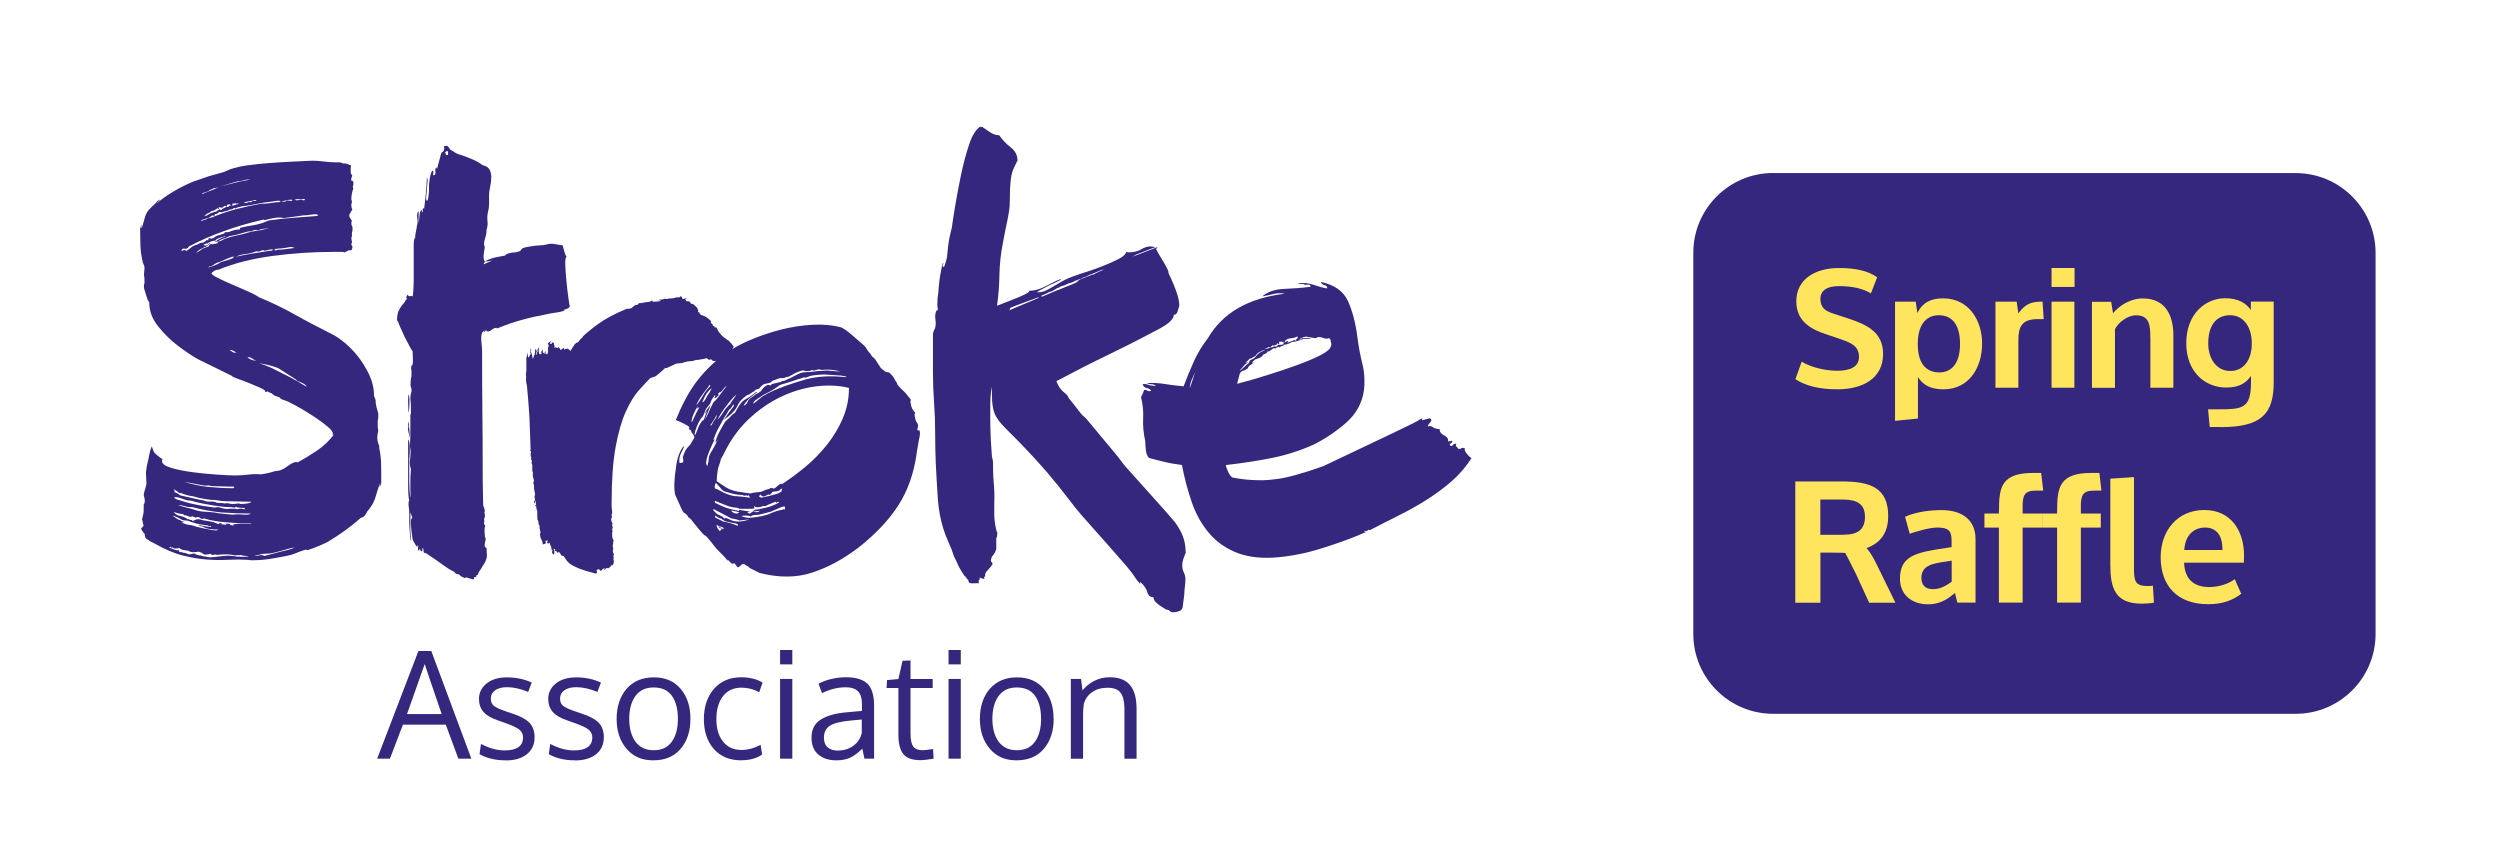 <?xml version="1.0" encoding="UTF-8"?>
<svg id="Layer_1" data-name="Layer 1" xmlns="http://www.w3.org/2000/svg" viewBox="0 0 269.65 93.18">
  <defs>
    <style>
      .cls-1 {
        fill: #ffe55e;
      }

      .cls-2 {
        fill: #493087;
      }

      .cls-3 {
        fill: #36277e;
      }
    </style>
  </defs>
  <path class="cls-3" d="M31.08,59.31c-.25.06-.53.13-.84.2l-1.74.46c-.12-.08-.25-.11-.41-.09-.15.02-.27.05-.35.09h-.29l.87-.23.87-.05c.43-.08.85-.19,1.28-.32.43-.14.85-.24,1.28-.32-.19.12-.42.2-.67.26M26.98,56.49h-.93c-.31,0-.62.02-.93.06,0,.04.06.06.18.06-.08.08-.23.08-.47,0,0-.08-.08-.12-.23-.12h-.35l.23.12c-.12,0-.22,0-.29-.03-.08-.02-.19-.03-.35-.03.04-.04.08-.06.12-.06-.04-.04-.12-.06-.23-.06s-.15.04-.12.12l-.58-.23-.52-.11c-.39-.04-.69-.1-.9-.18-.21-.08-.49-.02-.84.18,0-.04-.02-.08-.06-.12-.19,0-.29-.02-.29-.06-.04-.08-.08-.08-.12,0-.27-.19-.56-.32-.87-.38-.31-.06-.54-.2-.69-.44.38.16.73.23,1.04.23.04.04.04.08,0,.12.19,0,.37.04.52.12.15.08.33.08.52,0,.04.08.08.11.12.09.04-.02.09,0,.17.09.08-.08.16-.11.26-.09.1.02.16.05.2.09.12.11.25.14.41.06.7.19,1.37.32,2.03.38.66.06,1.32.11,1.97.14h1.16c-.08.04-.14.06-.17.06M25.59,60.04c-.54-.11-1.08-.13-1.62-.06-.39.04-.71.08-.96.11-.25.04-.53.02-.84-.06-.08,0-.15,0-.23-.03-.08-.02-.18-.05-.29-.09-.08,0-.17,0-.26-.03-.1-.02-.18-.05-.26-.09-.12-.08-.24-.1-.38-.06-.14.04-.26.06-.38.06-.23-.11-.43-.17-.58-.17l-.17-.06c-.19,0-.31-.04-.35-.12.04-.04.06-.08.06-.11-.19.04-.38.02-.55-.06-.18-.07-.36-.15-.55-.23.12-.08.18-.09.2-.03.02.06.07.07.15.03.08.08.2.12.38.12s.3-.02.38-.06c.11.12.28.2.49.23.21.04.36.06.44.06.19.12.39.17.58.17s.38-.02.58-.06c.16.08.27.12.35.12.04.08.12.13.23.17s.25.04.41,0c.08,0,.12,0,.15-.03.02-.02.07-.03.14-.03,0,.04.06.08.17.12.08,0,.16,0,.26-.03.1-.02.18-.01.26.03.35-.04.69-.06,1.02-.06s.65.04.96.12c.08-.04.17-.05.29-.03.12.02.21.01.29-.03.08,0,.12.02.12.06l.52.06s.12.02.23.06c-.47.04-.87.04-1.22,0M18.85,55.68c.23.08.47.2.7.35.16.08.37.12.64.12l.7.23c.23.08.44.13.64.17l.7.11c.16,0,.27.04.35.12.04-.04.09-.06.15-.06.06,0,.06.04.03.11-.27,0-.52-.03-.76-.09-.23-.06-.45-.09-.64-.09.08.04.15.07.2.09.06.02.15.03.26.03.23.16.5.25.81.29.31.04.62.06.93.06-.12.08-.23.11-.32.09-.1-.02-.2-.03-.32-.03l-1.16-.23c-.38-.08-.74-.18-1.04-.29-.46-.04-.87-.15-1.22-.35.11.04.19.05.23.03.04-.02.09-.03.17-.03-.15-.07-.27-.11-.35-.11-.04-.08-.12-.12-.23-.12-.16-.07-.39-.23-.7-.46.08,0,.15.02.23.06M18.79,53.65c.16-.04.33-.03.52.03.19.06.39.12.58.2.23.08.47.12.7.12.38.11.77.21,1.16.29.39.08.81.15,1.28.23l.81.11c.27.04.54.06.81.06.23,0,.42.02.58.06.08,0,.15-.02.2-.06.06-.04.1-.02.14.06.08-.04.15-.04.2,0,.06.04.11.04.15,0,.08.04.16.05.23.03.08-.02.15,0,.23.03.12.12.07.14-.15.09-.21-.06-.42-.05-.61.03-.12-.04-.25-.06-.41-.06h-.35c-.23.04-.45.04-.67,0-.21-.04-.42-.1-.61-.17-.11,0-.22,0-.32.03-.1.02-.24.01-.44-.03-.66-.08-1.3-.18-1.91-.32-.62-.13-1.2-.3-1.74-.49-.11,0-.25-.08-.41-.23M19.78,54.55c.19.06.39.11.58.14h.35c1.01.27,2.05.47,3.14.58,1.12.08,2.19.12,3.19.12-.08.08-.21.12-.41.12-.23,0-.47,0-.72-.03-.25-.02-.53,0-.84.03-.31-.04-.62-.07-.93-.09-.31-.02-.64-.06-.99-.14-.35-.04-.72-.07-1.1-.09-.39-.02-.74-.09-1.05-.2-.23-.08-.51-.15-.84-.23-.33-.08-.65-.18-.96-.29.2,0,.39.03.58.09M19.05,52.95c.14.12.24.2.32.23.19,0,.29.02.29.06.43.16.81.25,1.16.29.38.12.8.21,1.25.29.44.08.86.12,1.25.12.19.04.37.07.52.09.15.02.31.03.47.03l2.79.06c-.04.08-.17.14-.41.18-.23.04-.5.06-.81.06,0-.04-.06-.06-.17-.06-.23.04-.44.06-.64.06-.12,0-.24-.02-.38-.06-.14-.04-.28-.04-.43,0-.16-.04-.43-.06-.81-.06-.27-.12-.52-.16-.76-.14-.23.02-.45,0-.64-.09l-.18-.06c-.08,0-.15-.01-.2-.03-.06-.02-.13-.03-.2-.03l-2.03-.46c-.15-.15-.37-.27-.64-.35.08-.12.04-.21-.12-.29.12,0,.24.06.38.17M22.04,52.37h.41c.15,0,.27.02.35.06l2.03.06c.43-.04.54.02.35.17-.89,0-1.79-.05-2.7-.14-.91-.1-1.77-.28-2.59-.55l2.15.41ZM31.92,41.04c-.39-.23-.83-.46-1.33-.7l-1.4-.7c-.43-.19-.85-.35-1.28-.46.66.08,1.35.25,2.09.52l1.91,1.22c.08.11.2.2.38.26.18.06.32.13.44.2.16.08.27.19.35.35l-1.16-.7ZM27.07,38.78c-.18-.07-.3-.15-.38-.23.19-.04.35,0,.47.09.12.1.27.19.47.26-.19,0-.38-.04-.55-.12M25.09,37.97c-.14-.08-.24-.16-.32-.23.12,0,.24.03.38.09.13.06.24.13.32.2-.11.04-.24.02-.38-.06M22.74,28.73c.15-.07.3-.16.43-.26.14-.1.3-.17.49-.2.08-.04.34-.15.79-.35.44-.19.7-.27.78-.23,0,.12-.22.23-.64.35-.43.12-.68.2-.76.23-.23.16-.46.27-.67.35-.21.08-.43.16-.67.23,0-.08.08-.12.23-.12M21.67,26.96c-.17.13-.36.24-.55.32.08-.07.17-.16.29-.26.12-.1.23-.16.35-.2.23-.15.37-.21.41-.17l.47-.35c.12-.12.08-.12-.12,0-.04.08-.11.14-.23.17-.12.04-.23.02-.35-.06.12-.07.23-.13.35-.14.12-.02.21-.07.29-.14.23-.11.45-.17.64-.17.08-.12.19-.2.35-.26.15-.06.33-.11.52-.15.08-.08.16-.1.23-.06-.16.08-.31.14-.47.2-.16.06-.31.14-.47.26-.12.07-.19.11-.23.11.08.04.13.04.17,0,.04-.04.1-.04.18,0,.19-.15.4-.26.61-.32.21-.06.41-.14.61-.26l.87-.18.99-.29c.12-.04.29-.06.52-.06l.23-.11c.12-.04.24-.05.38-.03.13.02.28,0,.44-.09l.93-.12c-.39.08-.72.16-.99.23-.62.07-1.24.21-1.86.41-.31.08-.61.14-.9.2-.29.06-.59.15-.9.26-.16.04-.29.1-.41.18-.12.08-.27.13-.46.17-.08.04-.1.1-.06.18-.08,0-.13,0-.15.03-.02.02-.07.03-.15.03-.12,0-.19.02-.23.06-.23-.08-.39,0-.47.23l-.17.06c-.27.08-.49.18-.67.32M20.07,27.05c-.08-.08-.16-.1-.26-.06-.1.04-.18.06-.26.06.08-.2.19-.27.35-.23.16.04.29,0,.41-.11-.04,0-.02-.04.06-.12,1.16-.62,2.41-1.17,3.75-1.65,1.33-.49,2.76-.9,4.27-1.25.08,0,.12.02.12.06.31-.08.65-.16,1.01-.23s.75-.08,1.13,0l2.09-.29c.23,0,.47-.02.7-.06.23-.04.47-.06.7-.06.12.04.16.1.12.18-.93.08-1.8.14-2.61.2-.81.06-1.62.14-2.44.26-.12,0-.19.02-.23.06-.08-.04-.12-.04-.12,0,0,.04-.04.06-.11.06-.43.2-.88.33-1.36.41-.49.08-.98.17-1.48.29,0,.04-.02.1-.06.18-.23,0-.45.03-.64.09-.19.06-.39.12-.58.2h-.29c-.08,0-.12.04-.12.12-.16.08-.32.13-.49.17-.18.04-.34.1-.49.18-.19.19-.38.26-.56.2-.17-.06-.24,0-.2.2h-.24c-.11.2-.33.29-.64.29-.16.08-.25.14-.29.17-.31.08-.54.18-.69.32-.16.14-.33.26-.52.38M22.04,23.68c.07-.08.15-.12.23-.12s.15-.02.23-.06c.16-.08.25-.14.29-.2.04-.06.15-.07.35-.03,0-.08.02-.14.06-.18.15,0,.27-.05.35-.15.08-.09.21-.11.41-.03.11-.08.22-.12.32-.12s.22-.04.38-.12c.15-.08.25-.11.29-.09.04.02.07.01.12-.03.08-.04.13-.08.17-.11.04-.04.1-.02.18.06.07-.08.13-.12.17-.12.15-.04.3-.08.44-.11.13-.04.28-.06.44-.06.5-.08.99-.16,1.45-.26.47-.1.93-.16,1.39-.2.19-.04.37-.07.52-.09.15-.02.31-.01.46.03-.08.08-.15.12-.23.12h-.23c-.23.04-.49.08-.79.11-.29.04-.59.06-.9.06-.9.16-1.74.34-2.56.55-.81.21-1.61.48-2.38.78-.23.12-.49.2-.76.23-.12.12-.39.21-.81.29.11-.11.25-.17.41-.17M22.04,20.77c.15-.04.27-.08.35-.12.23-.16.42-.25.58-.29.04-.07.09-.09.17-.05l.46-.12-.52.23c-.43.15-.85.33-1.28.52,0-.08.08-.14.23-.17M23.64,22.48c-.06-.02-.07-.07-.03-.14.08.04.19.06.35.06l.23-.18c.08-.04.15-.02.23.06.04-.04.06-.1.06-.18.08-.04.17-.06.29-.06l.18.12c-.16,0-.27.06-.35.17-.08,0-.12-.02-.12-.06-.12.08-.22.13-.32.17-.1.04-.19.1-.26.18-.08.04-.17.02-.29-.06,0,.08-.03.12-.09.12s-.11.04-.15.12c-.12.04-.19.06-.23.06-.04,0-.1.02-.17.06-.19.04-.35.11-.47.2-.11.1-.27.16-.46.2.15-.19.35-.33.58-.4.12-.12.22-.18.32-.18s.18-.04.26-.11l.29-.18c.04.08.08.1.11.06.08,0,.09,0,.03-.03M25.76,21.99s-.14.06-.29.06c-.11.08-.27.12-.46.12.04-.04.06-.1.06-.18,0-.04.04-.05.12-.03s.14-.01.17-.09c.04,0,.06.04.06.11.04,0,.09,0,.14-.03.06-.02.12-.01.2.03M25.76,19.55c.11,0,.23-.02.35-.06.11-.04.22-.07.32-.09.09-.02.2-.03.32-.03h.29c-.54.08-1.08.18-1.62.32-.54.13-1.1.28-1.69.43,1.24-.38,1.92-.58,2.03-.58M27.44,21.58h.23c-.04.08-.13.11-.26.09-.14-.02-.24.03-.32.15-.15-.04-.28-.03-.38.03-.09.06-.24.05-.43-.03l.99-.18s.1-.06.17-.06M31.16,21.56c.08-.02.14-.03.18-.03.15,0,.21.04.17.11-.08.04-.19.04-.35,0-.15-.04-.29,0-.41.12-.11-.04-.18-.04-.2,0-.02.04-.07.02-.14-.06.43-.08.68-.12.75-.15M32.38,21.47c.08.04.16.04.26,0,.1-.04.18-.02.26.06-.08.08-.15.1-.23.06-.08-.04-.15-.06-.23-.06s-.18.02-.29.06c-.11.04-.23.02-.35-.06.08-.04.27-.06.58-.06M30.84,26.87c-.29.04-.56.06-.79.06-.08,0-.15.02-.23.06s-.16.02-.23-.06c.08-.08.15-.11.2-.09.06.02.12,0,.21-.03.19,0,.42-.02.67-.06.25-.04.47-.08.67-.11.19,0,.33.04.41.11-.31.04-.61.08-.9.12M29.19,27.05c-.12,0-.27.02-.46.06-.54.08-1.09.17-1.65.26-.56.1-1.12.2-1.65.32.31-.15.66-.25,1.04-.29.39-.04.77-.14,1.16-.29.19.04.37.02.52-.06.15-.08.29-.08.4,0,.19-.04.37-.08.52-.12.15-.04.29-.04.41,0-.08.08-.17.12-.29.12M40.92,48.13c-.08-.19-.14-.36-.17-.49-.04-.13-.06-.3-.06-.49,0-.15.04-.39.11-.7-.04-.19-.06-.37-.06-.52v-.58s.06-.14.06-.29v-.46c-.08-.27-.15-.51-.2-.73-.06-.21-.09-.45-.09-.73l-.17-.46c0-.77-.17-1.53-.52-2.27-.35-.74-.76-1.39-1.22-1.98-.46-.58-.95-1.07-1.45-1.48-.5-.41-.91-.69-1.22-.84-1.47-.74-2.83-1.45-4.07-2.15-1.24-.7-2.56-1.33-3.95-1.91-.27-.2-.7-.42-1.28-.67-.58-.25-1.14-.5-1.68-.73-.54-.23-1.03-.45-1.45-.67-.43-.21-.66-.38-.7-.49.04-.07.13-.16.29-.26.15-.1.31-.14.47-.14,1.7-.7,3.64-1.19,5.81-1.48,2.17-.29,4.36-.44,6.56-.44h.93c.15,0,.27.02.35.06,0-.04.06-.08.17-.11.11-.04.17-.08.17-.12h.35c.08-.15.12-.29.12-.41-.12-.15-.16-.25-.12-.29.04-.04.06-.1.06-.17s0-.15-.03-.2c-.02-.06-.03-.13-.03-.2s0-.13.03-.17c.02-.04.03-.1.03-.17v-.29s0-.08.03-.12c.02-.04.03-.1.03-.17v-.35c-.08-.08-.12-.21-.12-.4,0-.12.02-.2.06-.23-.08-.15-.15-.26-.2-.32-.06-.06-.09-.18-.09-.38.08-.08.14-.16.17-.26.04-.09.1-.18.17-.26-.08-.15-.12-.33-.12-.52,0-.04,0-.08.03-.12.02-.04.03-.07.03-.11,0-.16,0-.25-.03-.29-.02-.04-.03-.08-.03-.12.04-.54.12-.91.23-1.1-.04-.04-.06-.1-.06-.18s0-.13.03-.17c.02-.04.03-.1.03-.17,0-.23-.04-.34-.12-.32-.08.02-.12-.05-.12-.2,0-.08.04-.19.12-.35l-.17-.29v-.52c0-.16.02-.25.06-.29l-.58-.23h-.23c-.08,0-.15-.02-.23-.06s-.16-.06-.23-.06h-.35c-.43,0-.87-.03-1.34-.09-.47-.06-.87-.09-1.22-.09-.74.04-1.51.08-2.32.11-.81.04-1.61.09-2.38.15-.78.06-1.52.13-2.24.23-.72.1-1.36.24-1.95.44-.39.19-.74.33-1.08.41-.33.08-.74.2-1.25.35l-1.68.58c-.74.31-1.43.66-2.09,1.05-.66.39-1.26.81-1.8,1.28.04-.08.1-.15.18-.2.08-.06.13-.13.17-.21-.19.08-.33.18-.4.29-.08.12-.19.23-.35.35l-.23.23c-.31.27-.52.6-.64.99-.12.39-.23.8-.35,1.22-.04-.04-.06-.08-.06-.12,0-.04.01-.08.03-.11.02-.04.03-.08.03-.12-.08.08-.12.15-.12.2s-.02.11-.06.15c0,.7.01,1.34.03,1.92.02.58.11,1.18.26,1.8.04.08.08.18.12.29.04.11.06.21.06.29s-.01.2-.03.35c-.02.15-.03.27-.03.35.04.2.06.5.06.93l-.06.18v.35c.07.23.14.45.2.67.06.21.13.41.2.61l.17.29c0,.93.33,1.8.99,2.61.66.81,1.37,1.51,2.15,2.09.77.58,1.47,1.05,2.09,1.4l3.66,1.8c.04.08.25.18.64.32.39.13.79.29,1.22.46.43.18.81.34,1.16.49.35.16.54.27.58.35-.04.08.02.12.18.12.04-.04.08-.06.11-.06.08.08.16.13.26.15.1.02.18.07.26.15l.23.17.52.18c.08.12.2.2.38.26.18.06.36.13.55.2.54.27,1.08.56,1.6.87.52.31,1.03.63,1.51.96.48.33.89.64,1.22.93.33.29.49.51.49.67,0,.08-.02.14-.06.18l.18-.06c-.51.66-1.09,1.22-1.77,1.69-.68.46-1.4.91-2.18,1.33-.04-.04-.08-.06-.12-.06-.23,0-.56.17-.99.49-.43.33-.85.49-1.28.49-.23.08-.48.14-.76.21-.27.06-.52.11-.76.14-.47-.04-.92-.03-1.37.03-.45.06-.92.09-1.42.09-.43,0-1.08-.03-1.95-.09-.87-.06-1.75-.14-2.64-.26-.89-.12-1.67-.27-2.32-.47-.66-.19-.99-.44-.99-.76l.06-.17c-.23-.15-.4-.28-.52-.38-.12-.1-.21-.19-.29-.26-.08-.08-.14-.17-.18-.29s-.1-.27-.17-.46c-.12.27-.2.56-.26.87-.06.31-.12.62-.2.93-.08.35-.14.7-.17,1.04l.06,1.22-.12.46c-.04.12-.08.25-.12.41-.04.16-.06.27-.06.35.07.23.12.41.12.52,0,.23-.04.39-.12.46v.41c0,.27-.01.46-.03.58-.02.12-.07.33-.15.64.04.08.07.2.09.35.02.16.05.25.09.29-.04.08-.13.19-.29.35.04.08.1.17.17.29.08.12.16.21.23.29,0,.27.07.45.2.52.13.08.28.18.43.29l.35.17c1.16.66,2.21,1.11,3.14,1.34.93.23,1.79.38,2.58.43.8.06,1.55.07,2.27.03.72-.04,1.42-.04,2.12,0,.15.04.35.05.58.05.27,0,.62-.02,1.05-.05.43-.04.85-.1,1.28-.18.43-.08.84-.15,1.25-.23.41-.08.75-.18,1.02-.29.08-.04.27-.12.58-.23.31-.12.5-.17.58-.17.04.04.08.06.12.06.62-.19,1.33-.48,2.15-.87,1.35-.81,2.56-1.68,3.6-2.61.19-.04.34-.13.44-.26.1-.13.18-.28.26-.43l.23-.29c.31-.38.53-.82.67-1.3.13-.48.3-.98.49-1.48,0,.08-.01.15-.03.2-.02.06-.03.13-.03.2.12-.12.18-.29.18-.52v-.7c0-.7-.01-1.24-.03-1.62-.02-.39-.09-.87-.2-1.46"/>
  <g>
    <path class="cls-2" d="M44.06,46.62c.08.27.08.47,0,.58.12-.04.16-.26.12-.67-.04-.41-.08-.76-.12-1.08-.08.27-.08.46,0,.58-.08.11-.08.31,0,.58"/>
    <path class="cls-2" d="M44.14,44.09c.02-.21.03-.43.03-.67s0-.43-.03-.61c-.02-.17-.05-.26-.09-.26-.04.31-.05.63-.03.96.02.33.03.65.03.96.04-.04.07-.16.09-.38"/>
    <path class="cls-3" d="M48.12,16.71c-.04-.08-.07-.15-.09-.23-.02-.08,0-.12.09-.12,0-.04.06-.06.18-.06,0-.08,0,0,.03.2.02.21-.05.28-.2.2M49.34,61.9c.15.04.27.12.35.23.04.04.1.06.17.09.08.02.16.07.23.15.07-.08.18-.1.32-.06.14.04.26.08.38.12.11.04.2.06.26.06.06,0,.09-.08.09-.23.19,0,.27-.03.23-.09-.04-.06.02-.13.18-.2.04-.16.09-.27.15-.35.06-.08.12-.18.2-.29.08-.16.17-.3.26-.43.1-.14.18-.3.26-.5.08-.19.11-.4.09-.61-.02-.21-.03-.43-.03-.67-.19-.08-.25-.26-.18-.55.08-.29.1-.47.06-.55-.04,0-.07-.18-.09-.55-.02-.37,0-.57.03-.61v.06c.04-.12.04-.23,0-.35v.06c-.08-.04-.11-.11-.09-.23.02-.12.03-.19.03-.23-.04-.12-.03-.23.03-.35.06-.12.05-.21-.03-.29l.06.06v-.23l-.06.05c0-.15.02-.23.06-.23,0-.08-.02-.18-.06-.32-.04-.14-.08-.24-.12-.32,0-.04,0-.46-.03-1.28-.02-.81-.03-1.94-.03-3.4s0-3.19-.03-5.23c-.02-2.03-.03-4.29-.03-6.76,0-.12-.01-.28-.03-.5-.02-.21-.04-.43-.06-.67-.02-.23,0-.43.03-.61.04-.17.11-.3.23-.38.12.12.18.12.18,0h-.06l-.06-.05h.29l-.06.05c.19.08.38.04.55-.12.18-.15.36-.23.55-.23v.06c.07,0,.15-.02.23-.06.74-.31,1.55-.59,2.44-.84.89-.25,1.78-.45,2.67-.61.31-.08.64-.13.99-.18.35-.04.67-.11.99-.23l-.06-.06s.08-.06.12-.06c.19-.04.36-.13.52-.29-.04-.15-.09-.51-.17-1.08-.08-.56-.14-1.14-.2-1.74-.06-.6-.1-1.16-.12-1.68-.02-.52.03-.83.14-.9-.08-.08-.15-.25-.23-.52-.08-.27-.14-.5-.18-.7l-.75-.12c-.31-.08-.61-.08-.9,0-.29.08-.59.12-.9.12-.16,0-.49.04-1.01.12-.52.08-.82.17-.9.29-.04.2-.31.31-.81.35-.51.04-.83.16-.99.35-.04,0-.17.02-.38.06-.21.04-.44.09-.7.14-.25.06-.48.14-.69.23-.21.1-.32.16-.32.2.19,0,.44-.04.75-.11l-.93.41c0-.08.02-.13.06-.15.04-.02.06-.07.06-.15-.12-.19-.16-.45-.12-.76.04-.31.08-.58.12-.81-.12-.2-.11-.5.03-.93.14-.43.18-.74.15-.93.11-.27.15-.58.11-.93-.04-.35-.02-.68.06-.99.08-.31.11-.6.11-.87v-.93c0-.27.04-.58.12-.93.08-.35.12-.69.12-1.02s-.07-.61-.2-.84c-.14-.23-.4-.39-.78-.47-.19-.19-.59-.42-1.19-.67-.6-.25-1.05-.42-1.36-.49-.19-.07-.36-.16-.5-.26-.14-.1-.28-.18-.43-.26.04,0,.02-.04-.06-.12-.04-.04-.08-.1-.12-.17-.08-.08-.14-.11-.17-.11-.04,0-.14.02-.29.06.07.35-.02.58-.29.7-.08.31-.15.6-.23.87-.08.27-.16.56-.23.87-.04-.04-.06-.1-.06-.17-.12.08-.16.22-.12.44.04.22-.02.36-.17.43-.08-.07-.1-.16-.06-.26.04-.1.02-.18-.06-.26-.08.04-.15.16-.2.35-.06.19-.11.41-.14.67-.04.25-.06.49-.06.73v.47c0,.08-.02.27-.06.58-.04.31-.1.47-.17.47-.08-.08-.1-.27-.06-.58.04-.31.06-.5.06-.58,0-.16.02-.4.06-.73.04-.33.02-.53-.06-.61,0,.08-.01.29-.03.64-.02.35-.05.73-.09,1.13-.04.41-.08.78-.12,1.13l-.06.46s-.06-.04-.06-.11c-.08.08-.11.16-.09.26.02.1,0,.18-.09.26v-.29c-.16.04-.24.25-.26.64-.02.39-.05.64-.09.76v-1.28c-.16.16-.2.41-.15.76.06.35.05.62-.03.81,0,.08-.04.29-.11.64-.08.35-.1.56-.06.64-.08.04-.12.15-.15.32-.02.17-.03.38-.03.61v3.25c0,.46,0,.91-.03,1.33-.02.43-.05.72-.09.87-.04-.08-.12-.1-.26-.06-.14.04-.22-.02-.26-.17-.08.08-.12.16-.15.26-.02.1,0,.17.09.21-.15.08-.23.17-.23.29-.08.08-.2.23-.38.46-.17.23-.26.39-.26.47-.08.04-.15.25-.2.64-.06.39-.03.58.09.58,0,.08.08.28.23.61.15.33.31.67.46,1.02l.52.99c.15.31.27.5.35.58,0,.11.01.38.03.78.02.41-.01.67-.09.78l-.06-.06s-.01.13-.03.29c-.02.16,0,.25.03.29v.64s-.07.17-.09.52c-.02.35-.01.56.03.64.08.2.09.39.03.58-.06.19-.09.39-.09.58,0,.08,0,.2.03.38.02.17.03.38.03.61v.58c0,.16-.02.23-.06.23v1.69c0,.43,0,.84-.03,1.25-.02.41-.01.65.03.72.04.31.03.68-.03,1.11-.06.42-.03.79.09,1.1,0,.08,0,.24-.03.49-.02.25-.03.53-.03.84v.99c0,.31.02.56.06.76-.08-.15-.13-.42-.15-.78-.02-.37-.03-.75-.03-1.14v-2.03c0-.12,0-.28.03-.5.02-.21.03-.44.03-.69s0-.48-.03-.7c-.02-.21-.07-.36-.15-.43v4.94c0,.35,0,.69.03,1.02.02.33.05.51.09.55-.08.19-.1.43-.06.72.04.29.06.53.06.73v.64c0,.31,0,.64.03.99.02.35.04.66.06.93.02.27.05.41.09.41,0-.08-.02-.47-.06-1.16v-1.92l.12.35c.08.12.1.21.06.29-.08.04-.12.16-.12.35s0,.43.03.7c.02.27.05.52.09.76.04.23.06.39.06.46,0,.04.04.12.12.26.08.14.15.25.2.35.06.1.11.16.15.2.04.04.06,0,.06-.12.08-.08.1,0,.06.23-.04.23,0,.33.12.29,0-.08.04-.15.11-.23-.04.08,0,.2.12.35.08-.04.12-.1.12-.17v-.17l.06-.06c.04.08.06.19.06.35s.09.23.29.23l.41.29c.31.2.65.43,1.02.7.37.27.71.5,1.01.7.31.19.51.29.58.29.08.16.19.25.35.29"/>
  </g>
  <g>
    <path class="cls-3" d="M90.91,45.12c-.45,1.03-1.02,1.98-1.71,2.85-.7.87-1.45,1.65-2.26,2.32-.81.68-1.57,1.25-2.27,1.71l-.23.18c-.19-.04-.41.06-.64.29-.23.23-.39.29-.47.17h-.23c-.08.08-.19.13-.35.15-.15.02-.27.07-.35.14-.16.04-.25.08-.29.12l-.58.06c-.16,0-.35.04-.58.12l-.81-.12c-.77-.08-1.37-.25-1.8-.52-.43-.27-.77-.51-1.04-.7.04-.77.11-1.31.23-1.62.12-.31.19-.56.23-.76l.29-.52c.7-1.47,1.59-2.72,2.67-3.75,1.08-1.02,2.25-1.84,3.51-2.44,1.26-.6,2.53-.97,3.8-1.13,1.28-.15,2.46-.1,3.54.17,0,1.16-.22,2.26-.67,3.28M84.66,54.97c-.08-.07-.16-.07-.23,0-.46.08-.86.2-1.19.35-.33.16-.69.27-1.07.35-.39.08-.77.13-1.13.17-.37.04-.72-.02-1.07-.17.07-.04.24-.06.49-.06s.42.04.49.11c.12-.11.28-.17.49-.17s.47-.04.78-.12c.78-.19,1.17-.31,1.17-.35.11-.04.34-.14.67-.29.33-.16.53-.2.61-.12v.29ZM78.68,56.02l-.41-.17c-.08.08-.14.1-.17.06-.08-.04-.1-.08-.06-.12l-.7-.35-.29-.29c-.15-.12-.17-.19-.06-.23l1.45.76s.17.08.41.23c.27.04.47.08.61.12.13.04.24.08.32.11l.52-.06.52-.06c-.85.31-1.57.31-2.15,0M79.55,56.71c-.35-.15-.69-.27-1.02-.35-.33-.08-.51-.12-.55-.12l-.81-.41s-.06-.12-.06-.23l.47.29c.23.04.31.06.23.06.27.23.54.35.81.35.08.04.24.08.49.11.25.04.42.1.5.18,0,.04-.02.08-.06.11M77.72,56.92c-.1-.14-.18-.16-.26-.09l.4.23-.23.23-.23-.29c-.08-.16-.11-.29-.11-.41.08.08.21.15.41.2.19.06.33.12.41.2-.16.08-.28.05-.38-.09M79.32,53.52c-.47-.04-1.05-.25-1.75-.64-.11-.08-.25-.14-.41-.17-.12-.11-.1-.33.06-.64l.46.52c.19.27.41.43.64.46l.81.23c.39.08.72.11.99.11.08.08.17.1.26.06.1-.04.18-.02.26.06,0-.04.02-.08.06-.12l.23.29c-.62-.08-1.16-.14-1.62-.17M79.73,55.26s-.1.08-.17.12c-.27.04-.5-.06-.7-.29,0-.04.15-.02.47.06.31.08.44.11.4.11M84.31,52.99c-.19.16-.42.26-.67.32-.25.06-.5.13-.73.2l-.81.17-.23-.12.12-.23c.19.23.4.28.61.14.21-.14.36-.16.44-.09l.17-.17.12-.17c.07,0,.2-.01.38-.03.18-.02.3-.07.38-.14.11-.12.21-.17.29-.17-.08.16-.1.25-.06.29M81.41,54.62c.08.08.22.11.43.09.22-.02.36-.07.44-.14.11.04.24.03.38-.03.14-.06.28-.13.43-.2l.41-.17c.12-.08.19-.06.23.06.08-.08.13-.11.17-.09.04.02.08,0,.12-.03.04,0,.02.04-.06.12-.19.12-.42.22-.67.32-.25.1-.51.17-.78.23-.27.05-.49.11-.67.14-.17.04-.3.05-.38.05l-.35.23.87-.12c-.19.16-.39.2-.58.14-.19-.06-.37.01-.52.2l-.29-.18.35-.06c-.54-.08-.87-.12-.99-.15-.12-.02-.19-.03-.23-.03-.04.04-.04.08,0,.12l-.76-.18c-.38-.07-.79-.21-1.22-.41-.43-.19-.64-.31-.64-.35v-.17c.47.19.84.35,1.13.46.29.12.54.2.76.23.21.04.37.06.46.06s.2.04.32.12h1.16c.35,0,.5-.04.46-.12-.08-.04-.08-.1,0-.18M76.45,49.48c-.02.25-.07.51-.15.78-.19-.16-.18-.53.03-1.13.21-.6.47-1.19.78-1.77l-.17.12.06-.18c.04-.12.11-.29.2-.52.1-.23.22-.49.38-.76.15-.27.3-.53.43-.78.14-.25.26-.45.38-.61l.23-.41c.12-.08.22-.18.29-.32.08-.13.16-.24.23-.32v.23l-.7.93s-.1.2-.41.58c.46-.35.75-.57.84-.67.1-.1.21-.22.35-.38.14-.15.27-.38.41-.67.13-.29.42-.59.84-.9.16-.12.25-.15.29-.12l.41-.29s.06-.06.17-.06l.12-.17c.11-.04.19-.07.23-.09.04-.02.1-.03.17-.03.27-.35.5-.53.7-.55.19-.02.39-.07.58-.15l.18-.17.81-.29h.35c.11,0,.21-.04.29-.12.04.04.15.02.35-.06l.64-.35c.23-.11.45-.2.67-.26.21-.06.34-.05.38.03h.35c.19,0,.33-.04.41-.12.08.08.24.08.49,0,.25-.08.42-.08.5,0,.78-.08,1.47-.02,2.09.18l-1.51-.12c-.43.04-.74.06-.93.06-.5.08-.92.12-1.25.12s-.64.08-.93.23c-.29.16-.53.28-.73.38-.19.1-.31.15-.35.15l-.35.17c-.15.04-.25.04-.29,0-.04.04-.04.08,0,.12-.08,0-.23.03-.46.09-.23.06-.42.11-.58.14l-.18.17c-.11-.08-.22-.09-.32-.06-.1.04-.2.11-.32.2-.12.1-.22.22-.32.38-.1.16-.17.2-.2.12,0,.04-.02.08-.06.12l-.34.17-.7.52c-.08.08-.14.18-.2.32-.06.14-.15.24-.26.32-.04.04-.1.06-.17.06.19-.31.42-.58.67-.81.25-.23.53-.44.84-.64-.19,0-.31.06-.35.17-.04,0-.15.07-.32.21-.17.13-.39.27-.64.4-.25.14-.47.36-.67.67-.19.31-.35.58-.47.81-.11.04-.23.12-.35.26-.11.14-.35.36-.69.67-.19.31-.41.69-.64,1.13-.23.45-.37.82-.41,1.13.04,0,.09-.05.14-.15.06-.1.11-.17.15-.21l-.58,1.1c-.27.39-.42.71-.43.96M77.11,45.24c-.15.21-.27.42-.35.61l-.17.06.35-.52c.15-.23.27-.45.35-.64.04.12-.02.29-.18.5M76.01,45.27l.64-1.57c-.16.16-.29.32-.41.5-.12.17-.19.34-.23.49l.29-.41c-.08.15-.17.39-.29.7-.08.31-.15.43-.23.35-.23.31-.39.57-.46.78-.08.21-.19.5-.35.84-.08-.08-.04-.33.12-.76.15-.42.33-.77.52-1.04l.23-.29.29-.7s.02-.08.06-.11l.41-.52c.07-.23.15-.41.23-.52l.29-.41c.04.08.04.14,0,.18-.04.04-.06.1-.06.17.08,0,.14-.02.18-.06l.29-.29c-.08-.07-.08-.15,0-.23.04-.04.1-.06.17-.06.11-.08.21-.18.29-.29.08-.12.15-.21.23-.29l.17-.12-1.1,1.45-.35.35c-.23.46-.41.83-.52,1.1-.12.27-.25.52-.41.76M74.61,45.56c-.04-.19.02-.47.18-.84.15-.37.33-.7.52-1.02l-.17.41c.11-.12.21-.17.29-.17-.08.12-.14.23-.2.35-.06.12-.11.21-.15.29l-.46.99ZM76.76,41.9c-.04.08-.1.2-.2.38-.1.17-.18.3-.26.38-.08.16-.15.3-.23.43-.08.14-.17.24-.29.32-.04-.04.04-.24.23-.61.19-.37.41-.65.64-.84.04-.04.08-.06.11-.06M75.31,43.26c.12-.21.25-.43.41-.64.16-.21.3-.4.43-.58.14-.17.22-.28.26-.32l.06-.17c.08,0,.14.02.17.06-.35.35-.62.7-.81,1.05-.2.35-.43.7-.7,1.05,0-.08.06-.22.17-.43M79.44,42.54c-.11.2-.26.41-.43.64-.18.23-.24.35-.2.35-.35.31-.6.6-.76.87-.16.27-.37.56-.64.87,0-.04.06-.16.18-.38.12-.21.28-.46.49-.76.21-.29.44-.58.67-.87.23-.29.47-.53.7-.73M90.7,40.51c.27.04.47.08.58.11,0,.04-.04.06-.11.06-1.67-.19-3.18-.09-4.53.32-1.36.41-2.42.78-3.2,1.13-.19.08-.4.18-.61.29-.21.11-.42.23-.61.35l-.93.76c-.08-.04-.02-.15.18-.35.54-.39.94-.64,1.19-.75.25-.12.53-.27.84-.47l.35-.23c.15-.16.41-.27.75-.35l.93-.29c.31-.12.58-.2.81-.26.23-.06.35-.11.35-.15.07.08.25.06.52-.06.19-.11.76-.19,1.69-.23l1.8.12ZM98.84,49.04l.29-1.68c.04-.12.07-.28.09-.5.02-.21-.01-.38-.09-.49-.08.08-.14.08-.18,0,0-.08.02-.19.06-.35.04-.15,0-.31-.12-.46-.08-.07-.14-.25-.2-.52-.06-.27-.05-.45.03-.52-.27-.27-.42-.56-.46-.87-.08-.27-.08-.44,0-.52l-.23-.29c-.19-.27-.4-.5-.61-.7-.21-.19-.42-.4-.61-.64-.04-.08-.06-.14-.06-.17,0-.04-.04-.1-.12-.18l-.29-.52c-.19-.23-.35-.38-.46-.46l-.35-.06-.52-.41-.64-.99c-.08-.08-.16-.15-.23-.2-.08-.06-.16-.16-.23-.32-.19-.19-.33-.37-.41-.52-.08-.15-.17-.29-.29-.4-1.01-.89-1.66-1.44-1.97-1.66-.31-.21-.51-.32-.58-.32-.89-.23-1.9-.32-3.02-.26-1.12.06-2.25.23-3.4.52-1.14.29-2.26.67-3.34,1.13-.71.3-1.35.63-1.93.99.09-.1.15-.2.18-.28-.08-.08-.15-.16-.2-.26-.06-.1-.14-.18-.26-.26v-.06c-.43-.27-.73-.5-.9-.7-.18-.19-.29-.35-.35-.46-.06-.12-.1-.2-.12-.26-.02-.06-.11-.09-.26-.09v-.12l-.18-.06v-.06c0-.08-.03-.12-.09-.15-.06-.02-.11-.07-.14-.14l.06-.12c-.23-.23-.42-.38-.55-.46-.14-.08-.24-.13-.32-.15-.08-.02-.14-.04-.2-.06-.06-.02-.13-.09-.2-.2v-.06l-.17-.12.06-.12-.06-.06c0-.12-.07-.23-.2-.35-.14-.12-.24-.21-.32-.29h-.06c-.11,0-.19-.05-.23-.14-.04-.1-.12-.15-.23-.15h-.12c-.08,0-.12-.03-.12-.09s-.04-.11-.11-.15h.23s-.1-.06-.18-.06c-.04,0-.07,0-.11.03-.04.02-.08.03-.12.03-.08,0-.12-.04-.12-.12v-.06c-.08-.08-.15-.11-.23-.11,0,.08-.04.11-.12.11h-.29c-.08.04-.17.07-.29.09-.12.02-.21.03-.29.03h-.12c-.08,0-.14,0-.18.03-.04.02-.1.03-.17.03s-.14-.02-.18-.06c0,.04-.06.07-.17.09-.12.02-.19.03-.23.03h-.11c-.12,0-.18.04-.18.11l.12-.06s.07.02.12.06l-.06.06c-.16.04-.45.06-.87.06.04,0,.06-.04.06-.12h-.12c-.04.08-.16.13-.38.15-.22.02-.4.05-.55.09h-.12l-.06.06-.11-.06s-.06.06-.18.06c0,.12-.12.18-.35.18l-.29.23c-.11.12-.29.18-.52.18h-.12c-1.32.54-2.35,1.1-3.11,1.66-.76.56-1.29,1-1.6,1.31-.04.12-.1.19-.18.23-.07.04-.14.1-.17.17l-.17.23c-.16,0-.32.14-.5.41-.18.27-.28.45-.32.52-.08-.04-.13-.09-.17-.14-.04-.06-.1-.09-.18-.09-.15,0-.27.04-.35.12v-.23c-.15.08-.25.15-.29.23h-.12v-.06l-.17-.23c-.08.04-.12.08-.12.12l-.23-.12s-.06.06-.18.06l.12-.18c-.08-.04-.11-.11-.09-.2.02-.1-.01-.14-.09-.14l-.12-.06s-.06.1-.06.18c-.12,0-.18-.02-.18-.06s.02-.08.06-.12c.04-.04.06-.08.06-.11-.08,0-.14.03-.17.09-.04.06-.1.09-.18.09,0,.04.04.14.11.29-.07.16-.1.31-.08.46.02.16-.01.31-.09.47-.12,0-.17-.04-.17-.12v-.23c-.08.08-.12.19-.12.35-.04-.04-.06-.1-.06-.18l-.06.06-.06-.06v-.35c-.04.08-.08.14-.12.17-.04.04-.06.1-.06.17,0,.04.02.08.06.12l-.11.12v-.12l-.12.06-.06-.06v-.7l-.06.12s-.06.09-.06.17v.06h.06c0,.08-.02.14-.06.17v.06l-.06-.06v-.35c-.08.16-.12.25-.12.29.04.08.06.17.06.29v.11c-.08-.08-.11-.18-.09-.32.02-.14-.01-.26-.09-.38,0,.31-.02.54-.06.7h-.06c0,.12-.02.21-.06.26-.04.06-.06.11-.06.15-.04-.08-.06-.17-.06-.29l-.17-.52.06-.18-.06-.17c0,.08-.01.15-.03.23-.02.08-.03.15-.03.23l.06.18c-.12.11-.18.23-.18.35h-.06l-.06-.06v-.12l-.06-.06v-.23l-.06.06v.29c0,.08-.02.12-.06.12v1.51c-.04.08-.05.14-.03.17.02.04,0,.08-.03.12.04.16.05.32.03.49-.02.18-.01.32.03.44v.06s0,.08.03.12c.02.04.03.08.03.12.08.81.14,1.6.2,2.35.06.76.1,1.45.11,2.09.02.64.04,1.18.06,1.63.02.45.03.75.03.9h-.06l.12.23c-.04.08-.06.17-.06.29s.02.19.06.23v.29c.08.08.1.17.06.26-.04.1-.02.18.06.26v.7l.06.12v.47s.02.11.06.2c.04.1.06.18.06.26l-.06.18v.17s.06.04.06.12v.17c0,.2.02.36.06.49.04.14.06.28.06.43-.04.04-.06.08-.06.12,0,.08,0,.14.03.18.02.04.03.1.03.17v.12h-.06l-.06.11c0,.08.04.16.12.23v-.23s.02-.08.06-.11c0,.08.01.16.03.26.02.1.03.19.03.26-.04-.04-.08-.06-.11-.06,0,.11.04.17.11.17v-.06c.04.08.04.12,0,.12v.06l.06.17v.06s.02.08.06.12v.58c0,.27.02.43.06.47v-.06s.06.07.06.2.02.22.06.26l-.06.06h.06l.06.06v.12c0,.11.02.25.06.4,0,.08.02.16.06.23-.04.04-.06.11-.06.23,0,.19.05.38.15.55.1.17.14.36.14.55,0-.04.04-.06.12-.06s.12-.02.12-.06h.06s.06-.08.06-.11l-.06-.06v-.12l.06-.06.06.06s.08-.02.12-.06v.06l-.06.12v.11l.12.06.17-.11v.11s.02.1.06.18c.08.15.12.29.12.4v.12c.08,0,.12.02.12.06l-.06.06v.12c0,.08,0,.11.03.11.02,0,.05.04.09.12.08,0,.12-.04.12-.12v-.35s-.08-.04-.12-.12h.12s.08.02.12.06h-.06v.11l.06.06h.12c0,.08.02.14.06.18.04-.04.12-.06.23-.06l.17.23c0,.12.1.17.29.17.16.23.28.42.38.55.1.13.25.27.47.4.21.14.51.28.9.44.39.15.97.33,1.74.52.08,0,.12-.06.12-.18,0-.08-.02-.14-.06-.18l.06-.05s.1-.02.18-.06h.06l.12.17h.06c.19-.19.33-.29.41-.29l-.06.18h.11c0-.12.08-.18.23-.18h.23v-.06c0-.08.06-.11.18-.11l-.06-.06h.06s.06-.08.06-.12v-.06l.06.12c.12-.08.18-.23.18-.46,0-.08-.02-.14-.06-.17h.06s-.06-.08-.06-.12c.04-.04.06-.08.06-.12l-.06-.11.06-.18c0-.08-.04-.19-.12-.35l.06-.35s-.06-.1-.06-.18c0-.15.02-.27.06-.35l-.06-.06h.06v-.11c0-.08.02-.14.06-.18-.08-.04-.12-.08-.12-.11v-.06c-.04-.08-.06-.17-.06-.29v-.4l.06-.06s-.06-.1-.06-.17c0-.12.02-.19.06-.23,0-.08,0-.13-.03-.15-.02-.02-.03-.07-.03-.14s.02-.14.06-.18c-.04,0-.08-.06-.11-.17-.04-.12-.06-.2-.06-.24,0-.12.04-.21.11-.29-.04-.04-.06-.08-.06-.12v-.06c0-.08,0-.13.03-.17.02-.04.03-.08.03-.12,0-.12,0-.22-.03-.32-.02-.1-.03-.18-.03-.26v-.47c0-2.48.15-4.5.44-6.07.29-1.57.66-2.83,1.1-3.8.45-.97.9-1.71,1.37-2.24.47-.52.87-.96,1.22-1.31l.23-.12c.15,0,.32-.07.49-.2.18-.14.34-.27.49-.41.16-.13.28-.25.38-.35.1-.09.12-.1.09-.03.12,0,.19-.02.23-.06l.76-.35s.12-.07.26-.09c.14-.02.24-.03.32-.03h.06v-.06l.11.06c.19-.08.39-.13.58-.18.19-.04.43-.06.7-.06v-.06c.08,0,.13,0,.18-.03.04-.02.09-.03.17-.03h.12l.7-.12.17-.06c.08,0,.14.02.18.06.04.04.1.08.18.12.04-.04.1-.06.17-.06s.12.03.14.09c.02.06.11.09.26.09.08,0,.13-.01.14-.03,0,0,.02,0,.04-.01-.92.81-1.67,1.63-2.27,2.46-.77,1.09-1.47,2.4-2.09,3.95.15.04.43.16.81.35.39.19.6.33.64.41.04.04.02.1-.06.17.07.08.14.12.17.12.08.08.12.14.12.2s.04.12.12.2c.19.23.25.41.17.52-.07.12-.17.27-.29.46,0,.04-.03.1-.09.17-.06.08-.11.14-.14.17-.27.27-.45.52-.52.76l-.17.46.06.41-.06.18s-.1,0-.18.03c-.08.02-.14.03-.17.03-.08-.39-.01-.77.2-1.16.21-.39.3-.62.26-.7-.46.54-.75,1.38-.87,2.5-.08.46-.13.97-.15,1.51-.02.54.01.97.09,1.28.08.16.21.46.41.9.19.45.35.77.46.96.12.08.22.16.32.23.1.08.16.17.2.29l.29.23c.27.35.59.75.96,1.19.37.45.59.65.67.61l.64.76c.31.43.62.78.93,1.07.31.29.56.57.76.84.04,0,.04-.04,0-.12l.35.35c.08.12.21.13.41.06l.29.4c.08.08.2.02.38-.17.18-.2.36-.2.56,0,.11.04.21.1.29.17.07.08.15.14.23.17l.93.47c2.09.54,3.99.53,5.69-.03,1.71-.56,3.37-1.46,5-2.7,1.86-1.47,3.29-2.99,4.3-4.56,1.01-1.57,1.66-3.42,1.97-5.55"/>
    <path class="cls-3" d="M112.48,31.98h-.23s.1-.04.17-.12c-.04.04-.1.06-.17.06l.29-.12c.12-.04.26-.11.43-.2.18-.1.36-.17.55-.2.08-.08.18-.14.29-.18l.17-.12.29-.11c.08-.08.18-.13.32-.15.14-.02.26-.07.38-.14l.23-.11s.12-.06.23-.06c.27-.08.41-.14.41-.18l.41-.17.17-.06c.08,0,.14-.02.18-.06.08,0,.15-.04.23-.12.19-.04.46-.15.81-.35.08,0,.15-.02.2-.06.06-.04.11-.06.15-.06l.81-.35s.09-.01.14-.03c.06-.02.11-.03.15-.03-.54.23-.87.39-.99.47-.12.08-.23.11-.35.11-.16.08-.25.12-.29.12l-.87.35c-.12.04-.2.08-.23.12-.04.04-.14.1-.29.17l.29-.06-.76.35s-.26.09-.67.26c-.41.18-.73.3-.96.38l-1.51.64ZM111.96,32.16l-2.61,1.1-.52.23.17-.18c-.15,0-.13-.05.06-.14.19-.1,1.14-.45,2.85-1.07l.17-.06-.12.12M127.88,59.5c0-.62-.11-1.19-.32-1.71-.21-.52-.49-1.01-.84-1.48-.35-.47-4.57-5.14-4.97-5.59-.41-.44-.81-.94-1.19-1.48l-3.43-4.12-.4-.35c-.19-.23-.39-.47-.58-.73-.19-.25-.38-.48-.55-.7-.18-.21-.28-.34-.32-.38-.04-.2-.22-.42-.55-.67-.33-.25-.59-.65-.79-1.19l.35-.17c1.74-.93,3.49-1.82,5.26-2.67,1.76-.85,3.51-1.74,5.26-2.67,1.2-.62,1.8-1.16,1.8-1.63.2,0,.33-.12.41-.38.08-.25.14-.45.18-.61,0-.35-.07-.73-.2-1.16-.14-.42-.28-.82-.44-1.19-.15-.37-.29-.67-.4-.9-.12-.23-.16-.35-.12-.35,0-.12-.15-.43-.43-.93-.29-.5-.54-.91-.73-1.22l-.18-.35s.06-.12.18-.23l-2.09.81c-.23.08-.45.16-.64.23l.41-.23,2.09-.81c-.16,0-.26,0-.32-.03-.06-.02-.14-.03-.26-.03-.31,0-.64.11-.99.32-.35.21-.81.32-1.39.32-.12,0-.19-.02-.23-.06,0,.23-.26.48-.78.76-.52.27-1.1.53-1.74.78-.64.25-1.24.46-1.8.64-.56.18-.88.28-.96.32-.7.23-1.25.47-1.65.7-.41.23-.75.44-1.04.61-.29.18-.55.31-.78.41-.23.1-.52.15-.87.15.12-.11.27-.21.46-.29l.87-.46c.31-.15.6-.29.87-.41.27-.11.41-.21.41-.29-.43.16-.96.41-1.6.76-.64.35-1.25.52-1.83.52,0,.11-.18.26-.55.43-.37.17-.78.35-1.22.52-.45.17-.81.32-1.1.43-.29.12-.49.2-.61.23.16-1.08.24-2.2.26-3.34.02-1.14.15-2.3.38-3.46l.29-1.51c.15-.69.27-1.29.35-1.77.08-.49.11-1.02.11-1.6v-.29c0-.54.03-1.07.09-1.6.06-.52.18-.98.38-1.37.08-.15.14-.28.18-.38.04-.1.1-.2.17-.32,0-.58-.24-1.05-.72-1.43-.49-.37-.9-.8-1.25-1.31-.35,0-.72-.13-1.1-.4l-.76-.52-.17.06s.02-.08.06-.12c-.5.27-.93.93-1.28,1.98-.35,1.04-.65,2.18-.9,3.4-.25,1.22-.46,2.36-.64,3.43-.17,1.07-.28,1.77-.32,2.12-.19.7-.33,1.38-.41,2.06-.08.68-.11,1.04-.11,1.08,0,.08-.05.28-.15.61-.1.33-.16.5-.2.5-.08,0-.12-.04-.12-.12,0-.04,0-.08.03-.12.02-.04.03-.1.03-.18-.04-.04-.09.08-.14.35-.06.27-.12.58-.18.93-.06.35-.11.7-.14,1.05-.04.35-.06.6-.06.76-.04.23-.07.46-.09.7-.02.23-.03.46-.03.7,0,.08,0,.17.03.29.02.12.03.21.03.29-.11,0-.19.09-.23.26-.04.18-.06.3-.06.38,0,.16.01.29.03.41.02.11.03.23.03.35,0,.31-.05.55-.15.73,0,0,0,.02-.01.02h0c-.1.17-.14.36-.14.55v3.95c0,1.13.04,2.24.12,3.35.08,1.11.12,2.22.12,3.35,0,1.05.02,2.08.06,3.08.04,1.01.16,2.9.23,3.99.08,1.08.27,2.13.58,3.14.15.5.35,1.01.58,1.51.23.5.43,1.01.58,1.51l.23.46c.16.39.33.74.52,1.05.19.31.39.6.58.87-.04-.08-.07-.14-.09-.17-.02-.04-.05-.1-.09-.17.12.12.19.23.23.35.11.08.18.16.18.24s.04.15.11.23c.12.04.31.05.58.03.27-.02.43-.01.46.03l-.06-.17c0-.2.06-.29.18-.29-.04,0-.06-.04-.06-.12,0-.04.02-.08.06-.12,0,.08.02.12.06.12.27.08.43.1.46.06-.07,0-.11-.04-.11-.12.11-.15.16-.25.11-.29,0-.16.11-.34.32-.55.21-.22.38-.42.49-.61,0-.08-.03-.15-.09-.21-.06-.06-.09-.11-.09-.14,0-.23.08-.44.23-.61.15-.17.27-.4.35-.67v-1.16s.07-.1.09-.29c.02-.19.03-.31.03-.35-.08,0-.18-.41-.29-1.22-.12-.81.02-2.56-.06-3.54-.08-.99-.12-1.66-.12-2.01v-.05h0v-.64c0-.23-.04-.47-.12-.7l-.12-1.8c-.04-1.05-.06-1.76-.06-2.15v-1.22c0-.43,0-.83.03-1.22.02-.39.07-.77.15-1.16v.87c0,.89.1,1.57.29,2.03.19.46.58.99,1.16,1.57l1.68,1.69c1.12,1.16,2.07,2.2,2.85,3.11.77.91,1.55,1.87,2.32,2.88.43.58.88,1.15,1.37,1.71.49.56,4.78,5.36,5.21,5.94.19.23.38.49.55.76.17.27.36.5.55.7.04-.04.04-.12,0-.23.42.39.69.76.78,1.13.1.37.32.55.67.55,0,.19.08.37.23.52.16.15.32.29.5.41.17.11.33.21.46.29.14.08.18.11.15.11.19,0,.33.05.4.14.08.1.21.15.41.15s.4-.04.61-.12c.21-.08.34-.21.38-.41l.18-1.39c0-.27.02-.54.06-.81.04-.27.06-.56.06-.87,0-.23-.06-.46-.17-.7-.12-.23-.17-.48-.17-.75,0-.31.07-.62.2-.93.13-.31.2-.49.2-.52"/>
  </g>
  <g>
    <path class="cls-3" d="M128.34,41.86c0-.31.07-.61.2-.9.13-.29.26-.57.38-.84l-.58,1.74ZM133.74,40.29c.04-.11.1-.19.17-.23l.12-.12s-.02.08-.06.12l.58-.29c.12-.27.27-.43.46-.47l.18-.23-.18.06.35-.35c.12-.04.27-.09.47-.17.19-.08.33-.19.41-.35l.23-.11c.12-.04.2-.12.23-.23.16,0,.3-.07.44-.2.14-.14.28-.18.43-.14l.29-.18c.07.04.13.06.17.06.08-.08.16-.13.26-.14.1-.02.18-.07.26-.15.23,0,.5-.1.81-.29.12,0,.26-.02.43-.06.18-.04.36-.1.55-.17.19-.08.38-.11.55-.09.18.02.36-.01.55-.09h-.75c-.2,0-.29.02-.29.06-.08.08-.13.11-.17.09-.04-.02-.08-.03-.11-.03.27-.11.42-.19.46-.23.12,0,.19-.02.23-.06l.99.17c.16,0,.24-.02.26-.06.02-.04.07-.06.15-.06.19,0,.39.04.58.12.19.08.37.08.52,0,.16.04.23.17.23.4.07.2.08.34.03.44-.06.1-.09.16-.09.2-.15.27-.57.57-1.25.9-.68.33-1.5.67-2.47,1.02-.97.35-2,.7-3.11,1.04-1.1.35-2.18.66-3.22.93l.29-1.1ZM134.09,39.53c.11-.15.29-.31.52-.46-.04,0-.09,0-.15.03-.05.02-.11.03-.14.03.15-.12.27-.22.35-.32.08-.1.19-.16.35-.2l-.06.11c.12-.11.18-.19.18-.23.12.04.25-.06.41-.29.04-.08.17-.18.41-.29.23-.12.4-.18.52-.18l-.46.23c-.16.08-.27.16-.35.23l-.35.41c-.08.04-.14.08-.17.11l-.35.17-.06.18s-.06.08-.06.11c-.12.08-.28.22-.49.43-.21.21-.38.34-.49.38.15-.16.29-.31.41-.46M136.7,37.56c0-.08.04-.12.12-.12h.23c.08-.04.08-.06,0-.06.12-.04.17-.07.17-.09,0-.02.04-.05.12-.09,0,.08.02.14.06.18.07-.16.12-.21.14-.18.02.04.07.04.14,0,.04-.15.08-.21.12-.17.04.08.1.11.17.11v-.29h.23c.08.04.16.04.24,0v.29c-.2.04-.31.06-.35.06h-.23l-.18.18h-.23s-.09.06-.17.06-.14,0-.17.03c-.04.02-.08.03-.12.03-.08,0-.14.02-.18.06-.04.04-.1.05-.17.05s-.14-.02-.18-.05c.12-.04.2-.04.23,0M138.62,36.75c.15-.16.36-.24.61-.26.25-.02.44-.07.55-.14l.18-.06c.04.16-.02.25-.18.29.08.08.08.12,0,.12,0,.04-.04.04-.11,0-.08-.04-.12-.04-.12,0l-.58.23h-.18c.12-.04.18-.1.18-.17-.2.04-.3.08-.32.11-.02.04-.05.08-.09.12,0-.12.02-.19.06-.23M158.19,48.92c-.2-.25-.25-.44-.17-.55-.2-.08-.32-.09-.38-.03-.06.06-.16.09-.32.09-.08-.12-.16-.2-.23-.26-.08-.06-.08-.17,0-.32-.19,0-.33.06-.41.17-.08.12-.17.12-.29,0-.04-.08,0-.15.14-.23.14-.08.15-.17.03-.29-.04.08-.09.11-.14.09-.06-.02-.13,0-.21.03,0-.2-.05-.34-.14-.44-.1-.09-.2-.17-.32-.23-.12-.06-.22-.13-.32-.23-.1-.1-.15-.24-.15-.44-.31,0-.55-.07-.72-.2-.18-.13-.36-.16-.56-.09.04-.15.14-.31.29-.47.15-.15.13-.29-.06-.41l-.87.23c.04-.08.06-.16.06-.23-.19.08-.37.18-.52.29-.15.12-3.54,1.75-10.17,4.88-2.28.81-3.99,1.28-5.11,1.4-.58.08-1.08.12-1.48.12s-.79-.01-1.13-.03c-.35-.02-.68-.05-.99-.09-.31-.04-.68-.1-1.1-.18-.2-.15-.36-.38-.49-.7-.14-.31-.2-.52-.2-.64,1.74-.2,3.39-.45,4.94-.76,1.55-.31,3.06-.79,4.53-1.45,1.24-.62,2.4-1.4,3.49-2.35,1.08-.95,1.72-2.1,1.92-3.46.12-1.05.06-2.03-.18-2.96-.23-.93-.4-1.86-.52-2.79-.19-1.55-.54-2.85-1.02-3.92-.49-1.07-1.46-1.75-2.93-2.06.08.19.21.31.41.35.19.04.29.15.29.35-.35-.04-.84-.17-1.45-.38-.62-.21-1.18-.26-1.68-.15,0,.04.04.06.12.06h.46c.08.08.21.1.41.06.2-.04.31.04.35.23-.89.12-1.84.19-2.85.23-1.01.04-1.8.31-2.38.81.43-.07.83-.17,1.22-.26.39-.1.79-.11,1.22-.03-3.95.47-6.72,2.07-8.31,4.82-.58.74-1.08,1.55-1.48,2.44-.4.89-.78,1.8-1.13,2.73-.78-.08-1.47-.16-2.09-.26-.62-.1-1.24-.13-1.86-.09.12.08.27.12.46.12s.37.06.52.18c-.35,0-.63-.04-.84-.12-.21-.08-.42-.1-.61-.06.08.23.23.37.44.41.21.04.38.14.49.29-.15.08-.31.07-.46-.03-.15-.1-.27-.09-.35.03,0,.08-.04.2-.12.35l-.17.35c.2.77.27,1.55.23,2.32-.04.77.04,1.59.23,2.44,0,.23.02.54.06.93.04.39.15.68.35.87.58.16,1.15.3,1.71.43.56.14,1.17.24,1.83.32.27,1.39.62,2.71,1.04,3.95.42,1.24,1.01,2.32,1.77,3.26.75.93,1.71,1.65,2.85,2.15,1.14.5,2.53.72,4.15.64,1.74-.11,3.51-.45,5.31-1.02,1.8-.56,3.4-1.15,4.79-1.77h-.23c0-.12.08-.14.23-.06,0-.04.04-.05.12-.05,0-.12.07-.14.23-.06,1.04-.54,2.09-1.08,3.14-1.6,1.04-.52,2.04-1.08,2.99-1.68.95-.6,1.84-1.26,2.67-1.97.83-.72,1.56-1.56,2.18-2.53-.16-.08-.33-.24-.52-.49"/>
    <path class="cls-3" d="M49.44,81.83l-1.36-3.67h-4.62l-1.4,3.67h-1.38l4.45-11.61h1.39l4.32,11.61h-1.39ZM47.64,77.02c-1.1-3.2-1.71-5-1.83-5.4l-1.91,5.4h3.73Z"/>
    <path class="cls-3" d="M54.54,82.01c-.59,0-1.12-.06-1.62-.19-.49-.13-.89-.29-1.2-.48l.16-1.1c.88.47,1.73.7,2.57.7,1.27,0,1.93-.45,1.97-1.35,0-.38-.14-.68-.41-.9-.27-.22-.81-.46-1.6-.74l-.65-.23c-.75-.25-1.29-.56-1.61-.93-.32-.37-.48-.83-.49-1.39,0-.67.27-1.23.81-1.67.54-.44,1.28-.67,2.22-.67s1.86.19,2.66.56l-.38,1.01c-.81-.33-1.57-.51-2.27-.51-.55,0-.98.11-1.29.33-.31.22-.47.52-.47.92,0,.33.11.59.34.77.22.18.67.38,1.35.61.17.06.39.13.65.22.87.28,1.48.62,1.84,1,.36.38.54.9.54,1.55,0,.8-.29,1.41-.86,1.85-.56.44-1.31.65-2.26.65"/>
    <path class="cls-3" d="M62.01,82.01c-.59,0-1.12-.06-1.62-.19-.49-.13-.89-.29-1.2-.48l.16-1.1c.88.47,1.73.7,2.57.7,1.27,0,1.93-.45,1.97-1.35,0-.38-.14-.68-.41-.9-.27-.22-.81-.46-1.6-.74l-.65-.23c-.75-.25-1.29-.56-1.61-.93-.32-.37-.48-.83-.49-1.39,0-.67.27-1.23.81-1.67.54-.44,1.28-.67,2.22-.67s1.86.19,2.66.56l-.38,1.01c-.81-.33-1.57-.51-2.27-.51-.55,0-.98.11-1.29.33-.31.22-.47.52-.47.92,0,.33.11.59.34.77.23.18.67.38,1.35.61.17.06.39.13.65.22.87.28,1.48.62,1.84,1,.36.38.54.9.54,1.55-.01.8-.29,1.41-.86,1.85-.56.44-1.31.65-2.26.65"/>
    <path class="cls-3" d="M74.47,77.53c0,1.33-.35,2.41-1.06,3.24-.71.83-1.69,1.24-2.95,1.24s-2.17-.42-2.88-1.25c-.71-.83-1.07-1.91-1.07-3.22s.36-2.42,1.07-3.24c.72-.83,1.7-1.24,2.95-1.24s2.19.42,2.89,1.24c.7.83,1.05,1.91,1.05,3.23M67.87,77.55c0,1.02.23,1.83.67,2.45.46.61,1.11.92,1.98.92s1.5-.31,1.94-.92c.44-.61.66-1.43.66-2.47s-.22-1.88-.65-2.48c-.43-.61-1.09-.9-1.97-.9s-1.51.31-1.96.92c-.45.62-.67,1.44-.67,2.48"/>
    <path class="cls-3" d="M79.96,82.01c-1.27,0-2.25-.41-2.97-1.23-.72-.82-1.07-1.9-1.07-3.22,0-1.34.37-2.43,1.09-3.26.72-.83,1.71-1.25,2.97-1.25.44,0,.88.06,1.29.16.41.11.74.25.98.43l-.36,1.02c-.61-.33-1.25-.49-1.93-.49-.83,0-1.49.3-1.97.91-.48.61-.72,1.43-.72,2.48s.24,1.83.72,2.43c.48.6,1.14.9,1.98.9.67,0,1.36-.18,2.07-.55l.16,1.04c-.57.41-1.32.62-2.25.62"/>
  </g>
  <path class="cls-3" d="M84.14,71.66h1.32v-1.55h-1.32v1.55ZM84.14,81.83h1.32v-8.6h-1.32v8.6Z"/>
  <g>
    <path class="cls-3" d="M93.24,81.83c-.08-.33-.15-.69-.23-1.08-.48.47-.93.8-1.34.99-.42.18-.91.27-1.47.27-.8,0-1.45-.21-1.94-.63-.49-.42-.73-1.02-.73-1.82,0-.88.33-1.53,1-1.95.67-.42,1.62-.69,2.88-.79.17-.01.43-.04.78-.07.35-.03.61-.05.78-.07v-.76c0-.61-.14-1.05-.42-1.35-.28-.29-.73-.44-1.33-.44-.85,0-1.7.21-2.56.63-.03-.06-.09-.25-.2-.54-.11-.3-.17-.45-.17-.47.38-.21.83-.39,1.36-.51.52-.13,1.06-.19,1.6-.19,1.07,0,1.84.24,2.32.7.47.47.71,1.27.71,2.39v5.69h-1.02ZM90.4,80.95c.62,0,1.17-.17,1.64-.51.47-.34.78-.81.91-1.38v-1.45s-.18.01-.47.04c-.29.03-.48.04-.57.05-1.13.1-1.92.28-2.37.56-.45.27-.67.71-.67,1.31,0,.46.14.81.41,1.04.27.24.65.35,1.12.35"/>
    <path class="cls-3" d="M99.26,81.99c-.85,0-1.45-.21-1.8-.62-.35-.41-.54-1.08-.56-2v-5.16h-1.28l.06-.86,1.22-.11.45-1.97.86-.03v2h2.39v.97h-2.39v4.93c0,.65.1,1.11.29,1.38.2.27.54.4,1.02.4.17,0,.55-.04,1.12-.13l.06,1.04c-.62.11-1.1.16-1.43.16"/>
  </g>
  <path class="cls-3" d="M102.31,71.66h1.32v-1.55h-1.32v1.55ZM102.31,81.83h1.32v-8.6h-1.32v8.6Z"/>
  <g>
    <path class="cls-3" d="M113.65,77.53c0,1.33-.36,2.41-1.06,3.24-.71.83-1.7,1.24-2.95,1.24s-2.17-.42-2.88-1.25c-.71-.83-1.07-1.91-1.07-3.22s.36-2.42,1.07-3.24c.72-.83,1.7-1.24,2.94-1.24s2.19.42,2.89,1.24c.7.83,1.05,1.91,1.05,3.23M107.04,77.55c0,1.02.23,1.83.67,2.45.46.61,1.11.92,1.98.92s1.5-.31,1.94-.92c.44-.61.66-1.43.66-2.47s-.22-1.88-.65-2.48c-.43-.61-1.09-.9-1.97-.9s-1.51.31-1.96.92c-.45.62-.67,1.44-.67,2.48"/>
    <path class="cls-3" d="M115.5,81.83v-8.6h1.1l.16,1.23c.34-.42.76-.76,1.27-1.02.51-.26,1.06-.39,1.65-.39.99,0,1.73.28,2.2.84.47.55.71,1.41.71,2.57v5.38h-1.31c0-3.45,0-5.29,0-5.54-.02-.73-.17-1.27-.44-1.61-.27-.34-.73-.51-1.37-.51-.67,0-1.24.16-1.69.49-.45.32-.74.74-.88,1.26-.05.35-.08.75-.08,1.21v4.7h-1.32Z"/>
    <path class="cls-3" d="M191.25,18.67h56.37c4.75,0,8.61,3.86,8.61,8.61v41.1c0,4.75-3.86,8.61-8.61,8.61h-56.37c-4.75,0-8.61-3.86-8.61-8.61V27.27c0-4.75,3.86-8.61,8.61-8.61Z"/>
    <path class="cls-1" d="M239.52,46.07c4.43,0,5.72-1.46,5.72-4.83v-8.71h-2.46v.91c-.5-.72-1.34-1.27-2.77-1.27h-.02c-2.04,0-4.18,1.62-4.18,4.84,0,3.04,1.95,4.79,4.33,4.79,1.5,0,2.18-.59,2.65-1.25v.75c0,2.83-1,2.85-3.65,2.85h-.98l.18,1.91h1.2ZM240.52,40.01c-1.36,0-2.34-1.22-2.34-2.97,0-1.86.8-3.04,2.36-3.04h.05c1.31.02,2.29,1.15,2.29,3.04s-.97,2.97-2.29,2.97h-.07ZM231.94,36.4v5.42h2.48v-5.65c0-2.29-.96-3.95-3.22-3.98-1.39-.02-2.56.73-3.29,1.59l-.2-1.23h-2.07v9.28h2.48v-6.33c.39-.75,1.36-1.49,2.27-1.49,1.47,0,1.54,1.11,1.54,2.4M223.76,28.91h-2.48v2.04h2.48v-2.04ZM223.74,32.54h-2.46v9.28h2.46v-9.28ZM220.06,32.54c-1.16,0-1.77.45-2.36,1.27l-.18-1.27h-2.29v9.28h2.47v-5.11c0-1.38.32-2.29,2.07-2.29h.66l-.12-1.88h-.25ZM209.19,40.17c-1.18,0-2.34-.66-2.34-3.06s1.16-3.11,2.27-3.11,2.29.63,2.29,3.11c0,2.31-1.11,3.06-2.22,3.06M206.63,32.54h-2.23v12.85l2.47-.25v-4.47c.57.91,1.45,1.32,2.74,1.32h.05c2.7-.02,4.13-2.3,4.13-4.95,0-2.42-1.38-4.86-4.22-4.86-1.23,0-2.2.41-2.76,1.59l-.18-1.23ZM201.79,31.66l.68-1.75c-1.02-.73-2.39-1-4.13-1-2.52,0-4.59,1.18-4.59,3.59,0,2.16,1.59,3.02,3.18,3.54l1.59.54c1.09.38,1.99.73,1.99,1.91,0,1.07-.93,1.5-2.34,1.5s-2.97-.43-3.84-.98l-.68,1.89c1.14.73,2.59,1.09,4.54,1.09,2.77,0,4.92-1.21,4.92-3.81,0-2.41-1.84-3.18-3.7-3.81l-1.74-.57c-.75-.25-1.32-.59-1.32-1.56s.8-1.38,2-1.38c1.47,0,2.61.27,3.45.79"/>
    <path class="cls-1" d="M242.02,60.7v-.04c0-.24.02-.48.02-.72v-.04c0-2.57-1.35-4.89-4.28-4.89s-4.71,2.26-4.71,5.09c0,3.09,1.8,5.07,5.13,5.07,1.63,0,2.72-.48,3.56-1.13l-.7-1.57c-.57.43-1.57.85-2.76.85-1.67,0-2.65-.87-2.7-2.63h6.45ZM235.59,59.33c.13-1.93,1.37-2.43,2.21-2.43,1.22,0,1.91.78,1.91,2.33v.09h-4.11ZM230.18,51.46l-2.56.17v9.26c0,2.46.46,4.22,3.37,4.22.83,0,1.33-.11,1.33-.11l-.11-1.83s-.07.04-.54.04c-1.37,0-1.5-.5-1.5-1.96v-9.78ZM221.88,55.09v.3h-1.56v1.52h1.56v8.09h2.56v-8.09h2.15v-1.52h-2.15v-.8c0-1.18.24-1.67,1.39-1.67h.83l-.22-1.91h-.85c-3.43,0-3.71,1.52-3.71,4.07M215.6,55.09v.3h-1.56v1.52h1.56v8.09h2.56v-8.09h2.15v-1.52h-2.15v-.8c0-1.18.24-1.67,1.39-1.67h.83l-.22-1.91h-.85c-3.43,0-3.7,1.52-3.7,4.07M208.42,63.54c-.8,0-1.18-.5-1.18-1.2,0-1.33,1.17-1.56,2.59-1.76l.68-.11v2.28c-.68.46-1.2.8-2.09.8M210.86,63.96l.26,1.04h1.96v-6.85c0-2.09-1.45-3.13-3.67-3.13h-.22c-1.59.04-2.82.32-3.71.72l.5,1.83c.43-.15,2.04-.67,2.98-.67h.13c1.32.05,1.41.54,1.41,1.67v.44l-.68.11c-3.19.46-4.89.85-4.89,3.3,0,1.7,1.24,2.76,3.04,2.76,1.24,0,2.06-.52,2.89-1.22M201.16,55.68c0,1.43-.72,2-2.41,2h-2.41v-3.8h2.46c1.54,0,2.35.54,2.35,1.8M203.66,55.65c0-3.04-1.93-3.72-4.98-3.72h-5.04v13.08h2.71v-5.41s2.3,0,2.68.04c0,0,.82,1.56,1.15,2.26l1.43,3.11h2.83l-1.85-3.78c-.41-.83-.7-1.46-1.26-2.11,1.5-.56,2.33-1.63,2.33-3.46"/>
  </g>
</svg>
